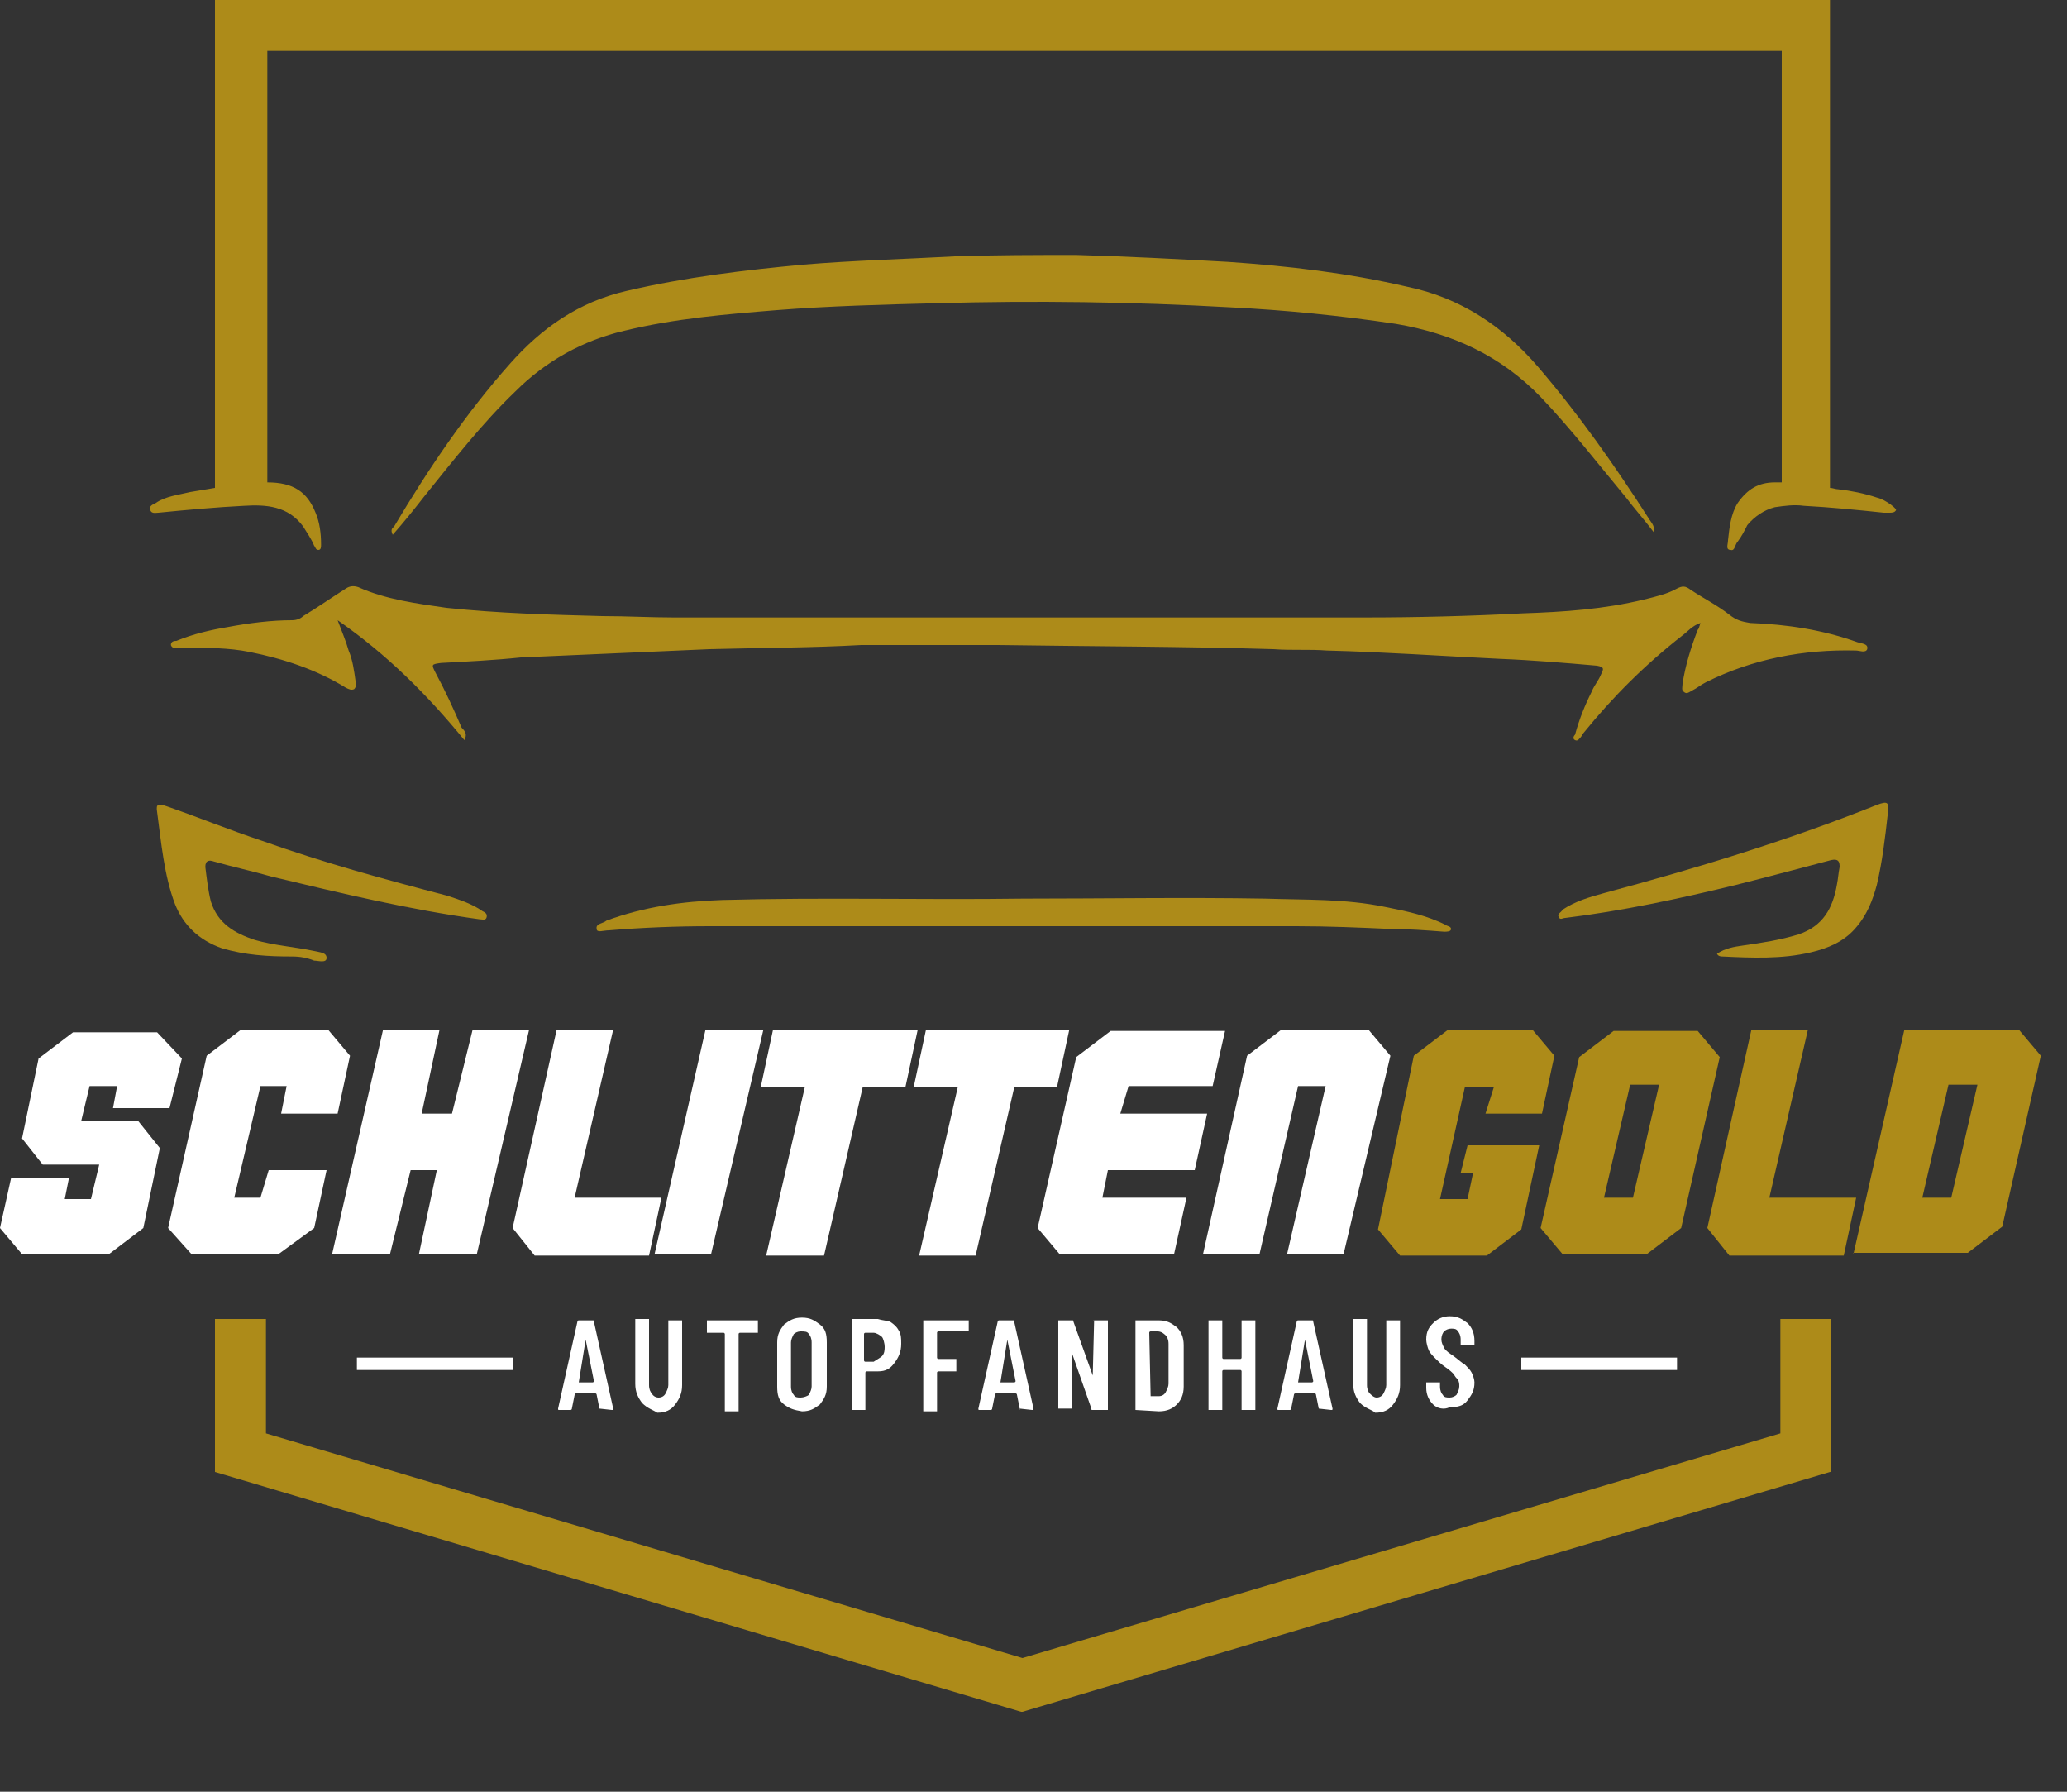 <?xml version="1.0" encoding="utf-8"?>
<!-- Generator: $$$/GeneralStr/196=Adobe Illustrator 27.6.0, SVG Export Plug-In . SVG Version: 6.00 Build 0)  -->
<svg version="1.1" xmlns="http://www.w3.org/2000/svg" xmlns:xlink="http://www.w3.org/1999/xlink" x="0px" y="0px"
	 viewBox="0 0 150 130" style="enable-background:new 0 0 150 130;" xml:space="preserve">
<rect x="0" y="0" width="150" height="130" fill="#333333" stroke="none"/>
<style type="text/css">
	.st0{fill:none;}
	.st1{fill:#FFFFFF;}
	.st2{fill:#AD8B19;}
</style>
<g id="Ebene_3">
	<rect class="st0" width="150" height="130"/>
</g>
<g id="Ebene_2">
	<path class="st1" d="M8.5,78.8h-2l-0.6,2.5H10l1.6,2l-1.2,5.8L7.9,91H1.6L0,89.1l0.8-3.6H5l-0.3,1.5h1.9l0.6-2.5H3.1l-1.5-1.9
		l1.2-5.8l2.5-1.9h6.1l1.8,1.9l-0.9,3.6H8.2L8.5,78.8z"/>
	<path class="st1" d="M12.2,89.1L15,76.6l2.5-1.9h6.3l1.6,1.9l-0.9,4.2h-4.1l0.4-2h-1.9L17,86.9h1.9l0.6-2h4.2l-0.9,4.2L20.2,91
		h-6.3L12.2,89.1z"/>
	<path class="st1" d="M32.8,80.8l1.5-6.1h4.1L34.6,91h-4.2l1.3-6.1h-1.9L28.3,91h-4.2l3.7-16.3h4.1l-1.3,6.1H32.8z"/>
	<path class="st1" d="M44.5,74.7l-2.8,12.2h6.3l-0.9,4.2h-8.3l-1.6-2l3.2-14.4H44.5z"/>
	<path class="st1" d="M51.6,91h-4.1l3.7-16.3h4.2L51.6,91z"/>
	<path class="st1" d="M66.6,74.7l-0.9,4.2h-3.1l-2.8,12.2h-4.2l2.8-12.2h-3.2l0.9-4.2H66.6z"/>
	<path class="st1" d="M77.6,74.7l-0.9,4.2h-3.1l-2.8,12.2h-4.1l2.8-12.2h-3.2l0.9-4.2H77.6z"/>
	<path class="st1" d="M86.1,86.9L85.2,91h-8.3l-1.6-1.9l2.8-12.4l2.5-1.9h8.3L88,78.8h-6.1l-0.6,2h6.3l-0.9,4.1h-6.3l-0.4,2H86.1z"
		/>
	<path class="st1" d="M94.2,78.8L91.4,91h-4.1l3.2-14.4l2.5-1.9h6.3l1.6,1.9L97.5,91h-4.1l2.8-12.2H94.2z"/>
	<path class="st2" d="M102.6,76.6l2.5-1.9h6.1l1.6,1.9l-0.9,4.2h-4.1l0.6-1.9h-2.1l-1.8,8.1h2l0.4-1.9H106l0.5-2h5.2l-1.3,6.1
		l-2.5,1.9h-6.3l-1.6-1.9L102.6,76.6z"/>
	<path class="st2" d="M111.8,89.1l2.8-12.4l2.5-1.9h6.1l1.6,1.9L122,89.1l-2.5,1.9h-6.1L111.8,89.1z M118.5,86.9l1.9-8.2h-2.1
		l-1.9,8.2H118.5z"/>
	<path class="st2" d="M131.2,74.7l-2.8,12.2h6.3l-0.9,4.2h-8.3l-1.6-2l3.2-14.4H131.2z"/>
	<path class="st2" d="M134.5,91l3.7-16.3h8.3l1.6,1.9l-2.8,12.4l-2.5,1.9H134.5z M139.5,86.9h2.1l1.9-8.2h-2.1L139.5,86.9z"/>
	<path class="st1" d="M43.5,102.2l-0.2-1c0,0,0-0.1-0.1-0.1h-1.4c0,0-0.1,0-0.1,0.1l-0.2,1c0,0.1-0.1,0.1-0.1,0.1h-0.8
		c-0.1,0-0.1,0-0.1-0.1l1.4-6.3c0-0.1,0.1-0.1,0.1-0.1h1c0.1,0,0.1,0,0.1,0.1l1.4,6.3l0,0c0,0.1,0,0.1-0.1,0.1L43.5,102.2
		C43.5,102.3,43.5,102.3,43.5,102.2z M42,100.3h1c0,0,0.1,0,0.1-0.1l-0.6-3l0,0l0,0L42,100.3L42,100.3z"/>
	<path class="st1" d="M46.6,101.8c-0.3-0.4-0.5-0.8-0.5-1.4v-4.6v-0.1h0.1H47h0.1v0.1v4.7c0,0.3,0.1,0.5,0.2,0.6
		c0.1,0.2,0.3,0.3,0.5,0.3s0.4-0.1,0.5-0.3s0.2-0.4,0.2-0.6v-4.6v-0.1h0.1h0.8h0.1v0.1v4.6c0,0.6-0.2,1-0.5,1.4s-0.7,0.6-1.3,0.6
		C47.4,102.3,47,102.2,46.6,101.8z"/>
	<path class="st1" d="M55,95.8C55,95.8,55,95.9,55,95.8v0.8v0.1h-0.1h-1.2c0,0-0.1,0-0.1,0.1v5.5v0.1h-0.1h-0.8h-0.1v-0.1v-5.5
		c0,0,0-0.1-0.1-0.1h-1.1h-0.1v-0.1v-0.7v-0.1h0.1H55C54.9,95.8,55,95.8,55,95.8z"/>
	<path class="st1" d="M56.9,101.9c-0.4-0.3-0.5-0.7-0.5-1.3v-3.2c0-0.6,0.2-0.9,0.5-1.3c0.4-0.3,0.7-0.5,1.3-0.5
		c0.6,0,0.9,0.2,1.3,0.5c0.4,0.3,0.5,0.7,0.5,1.3v3.2c0,0.6-0.2,0.9-0.5,1.3c-0.4,0.3-0.7,0.5-1.3,0.5
		C57.6,102.3,57.3,102.2,56.9,101.9z M58.7,101.2c0.1-0.2,0.2-0.4,0.2-0.6v-3.2c0-0.3-0.1-0.5-0.2-0.6c-0.1-0.2-0.3-0.2-0.6-0.2
		c-0.2,0-0.4,0.1-0.5,0.2c-0.1,0.2-0.2,0.4-0.2,0.6v3.2c0,0.3,0.1,0.5,0.2,0.6c0.1,0.2,0.3,0.2,0.5,0.2S58.6,101.3,58.7,101.2z"/>
	<path class="st1" d="M64.6,95.9c0.3,0.2,0.5,0.4,0.6,0.6c0.2,0.3,0.2,0.6,0.2,1c0,0.6-0.2,1-0.5,1.4s-0.6,0.6-1.2,0.6h-0.8
		c0,0-0.1,0-0.1,0.1v2.6v0.1h-0.1h-0.8h-0.1v-0.1v-6.4v-0.1h0.1h1.8C64,95.8,64.3,95.8,64.6,95.9z M64,98.4c0.2-0.2,0.2-0.5,0.2-0.7
		s-0.1-0.6-0.2-0.7s-0.4-0.3-0.6-0.3h-0.6c0,0-0.1,0-0.1,0.1v1.9c0,0,0,0.1,0.1,0.1h0.6C63.7,98.6,63.9,98.5,64,98.4z"/>
	<path class="st1" d="M70.2,96.6C70.2,96.7,70.2,96.7,70.2,96.6h-2.1c0,0-0.1,0-0.1,0.1v1.8c0,0,0,0.1,0.1,0.1h1.2h0.1v0.1v0.7v0.1
		h-0.1h-1.2c0,0-0.1,0-0.1,0.1v2.7v0.1h-0.1h-0.8H67v-0.1v-6.4v-0.1h0.1h3.1h0.1v0.1V96.6L70.2,96.6z"/>
	<path class="st1" d="M74,102.2l-0.2-1c0,0,0-0.1-0.1-0.1h-1.4c0,0-0.1,0-0.1,0.1l-0.2,1c0,0.1-0.1,0.1-0.1,0.1h-0.8
		c-0.1,0-0.1,0-0.1-0.1l1.4-6.3c0-0.1,0.1-0.1,0.1-0.1h1c0.1,0,0.1,0,0.1,0.1l1.4,6.3l0,0c0,0.1,0,0.1-0.1,0.1L74,102.2
		C74.1,102.3,74,102.3,74,102.2z M72.6,100.3h1c0,0,0.1,0,0.1-0.1l-0.6-3l0,0l0,0L72.6,100.3L72.6,100.3z"/>
	<path class="st1" d="M79.4,95.8L79.4,95.8h0.9h0.1v0.1v6.3v0.1h-0.1h-1c-0.1,0-0.1,0-0.1-0.1l-1.4-4l0,0l0,0v3.9v0.1h-0.1h-0.8
		h-0.1v-0.1v-6.2v-0.1h0.1h0.9c0.1,0,0.1,0,0.1,0.1l1.4,3.9l0,0l0,0L79.4,95.8C79.3,95.9,79.3,95.8,79.4,95.8z"/>
	<path class="st1" d="M82.4,102.3C82.4,102.3,82.4,102.2,82.4,102.3v-6.4v-0.1h0.1h1.6c0.6,0,0.9,0.2,1.3,0.5
		c0.3,0.3,0.5,0.7,0.5,1.3v3c0,0.6-0.2,1-0.5,1.3c-0.3,0.3-0.7,0.5-1.3,0.5L82.4,102.3C82.5,102.3,82.4,102.3,82.4,102.3z
		 M83.5,101.3h0.6c0.2,0,0.4-0.1,0.5-0.3s0.2-0.4,0.2-0.6v-2.9c0-0.3-0.1-0.5-0.2-0.6s-0.3-0.3-0.6-0.3h-0.5c0,0-0.1,0-0.1,0.1
		L83.5,101.3L83.5,101.3z"/>
	<path class="st1" d="M90.1,95.8C90.2,95.8,90.2,95.8,90.1,95.8H91h0.1v0.1v6.3v0.1H91h-0.8h-0.1v-0.1v-2.7c0,0,0-0.1-0.1-0.1h-1.2
		c0,0-0.1,0-0.1,0.1v2.7v0.1h-0.1h-0.8h-0.1v-0.1v-6.3v-0.1h0.1h0.8h0.1v0.1v2.6c0,0,0,0.1,0.1,0.1H90c0,0,0.1,0,0.1-0.1V95.8
		C90.1,95.9,90.1,95.8,90.1,95.8z"/>
	<path class="st1" d="M95.7,102.2l-0.2-1c0,0,0-0.1-0.1-0.1H94c0,0-0.1,0-0.1,0.1l-0.2,1c0,0.1-0.1,0.1-0.1,0.1h-0.8
		c-0.1,0-0.1,0-0.1-0.1l1.4-6.3c0-0.1,0.1-0.1,0.1-0.1h1c0.1,0,0.1,0,0.1,0.1l1.4,6.3l0,0c0,0.1,0,0.1-0.1,0.1L95.7,102.2
		C95.7,102.3,95.7,102.3,95.7,102.2z M94.2,100.3h1c0,0,0.1,0,0.1-0.1l-0.6-3l0,0l0,0L94.2,100.3L94.2,100.3z"/>
	<path class="st1" d="M98.7,101.8c-0.3-0.4-0.5-0.8-0.5-1.4v-4.6v-0.1h0.1h0.8h0.1v0.1v4.7c0,0.3,0.1,0.5,0.2,0.6s0.3,0.3,0.5,0.3
		c0.2,0,0.4-0.1,0.5-0.3s0.2-0.4,0.2-0.6v-4.6v-0.1h0.1h0.8h0.1v0.1v4.6c0,0.6-0.2,1-0.5,1.4s-0.7,0.6-1.3,0.6
		C99.6,102.3,99.1,102.2,98.7,101.8z"/>
	<path class="st1" d="M104,101.9c-0.3-0.3-0.5-0.7-0.5-1.2v-0.3v-0.1h0.1h0.8h0.1v0.1v0.2c0,0.3,0.1,0.5,0.2,0.6
		c0.1,0.2,0.3,0.2,0.5,0.2s0.4-0.1,0.5-0.2c0.1-0.2,0.2-0.4,0.2-0.6c0-0.2,0-0.3-0.1-0.5c-0.1-0.1-0.2-0.2-0.3-0.4
		c-0.1-0.1-0.3-0.3-0.6-0.5c-0.3-0.2-0.6-0.5-0.7-0.6c-0.2-0.2-0.4-0.4-0.5-0.6s-0.2-0.6-0.2-0.8c0-0.6,0.2-0.9,0.5-1.2
		s0.7-0.5,1.2-0.5c0.6,0,0.9,0.2,1.3,0.5c0.3,0.3,0.5,0.7,0.5,1.3v0.2v0.1h-0.1h-0.8H106v-0.1v-0.3c0-0.3-0.1-0.5-0.2-0.6
		c-0.1-0.2-0.3-0.2-0.5-0.2s-0.4,0.1-0.5,0.2c-0.1,0.1-0.2,0.3-0.2,0.6c0,0.2,0.1,0.4,0.2,0.6c0.1,0.2,0.4,0.4,0.7,0.6
		c0.4,0.3,0.6,0.5,0.8,0.6c0.2,0.2,0.4,0.4,0.5,0.6c0.1,0.2,0.2,0.5,0.2,0.7c0,0.6-0.2,0.9-0.5,1.3c-0.3,0.4-0.7,0.5-1.3,0.5
		C104.8,102.3,104.3,102.2,104,101.9z"/>
	<path class="st2" d="M33.7,53.7c-2.7-3.3-5.6-6.2-9.2-8.7c0.3,0.8,0.6,1.5,0.8,2.2c0.3,0.7,0.4,1.5,0.5,2.2c0,0.2,0.1,0.4-0.1,0.6
		c-0.2,0.1-0.4,0-0.6-0.1c-2.1-1.3-4.5-2.1-7-2.6C16.6,47,15.1,47,13.5,47c-0.2,0-0.4,0-0.5,0c-0.2,0-0.5,0.1-0.6-0.2
		c0-0.3,0.3-0.3,0.4-0.3c1.2-0.5,2.5-0.8,3.7-1c1.6-0.3,3.2-0.5,4.7-0.5c0.3,0,0.6-0.1,0.8-0.3c1-0.6,2-1.3,3.1-2
		c0.3-0.2,0.6-0.2,0.9-0.1c2,0.9,4.3,1.2,6.4,1.5c3.8,0.4,7.5,0.5,11.3,0.6c1.8,0,3.5,0.1,5.2,0.1c16.7,0,33.4,0,50.1,0
		c3.8,0,7.7-0.1,11.5-0.3c3-0.1,5.9-0.3,8.8-1c0.8-0.2,1.7-0.4,2.4-0.8c0.4-0.2,0.6-0.2,1,0.1c0.9,0.6,1.9,1.1,2.8,1.8
		c0.5,0.4,0.9,0.5,1.5,0.6c2.7,0.1,5.3,0.5,7.8,1.4c0.3,0.1,0.8,0.1,0.7,0.5c-0.1,0.3-0.6,0.1-0.8,0.1c-3.8-0.1-7.5,0.6-10.9,2.3
		c-0.4,0.2-0.6,0.4-1,0.6c-0.2,0.1-0.4,0.3-0.6,0.1c-0.2-0.1-0.1-0.4-0.1-0.6c0.2-1.3,0.6-2.6,1.1-3.9c0.1-0.1,0.1-0.2,0.2-0.5
		c-0.6,0.2-0.9,0.6-1.3,0.9c-2.7,2.1-5.1,4.5-7.2,7.1c-0.1,0.1-0.1,0.2-0.2,0.3c-0.1,0.1-0.2,0.3-0.4,0.2c-0.2-0.1-0.1-0.3,0-0.4
		c0.3-1.1,0.7-2.1,1.2-3.1c0.2-0.5,0.5-0.8,0.7-1.3c0.2-0.4,0.2-0.5-0.3-0.6c-2.3-0.2-4.6-0.4-7.1-0.5c-4.2-0.2-8.4-0.5-12.5-0.6
		c-1.3-0.1-2.6,0-3.9-0.1c-6.7-0.2-13.4-0.2-20-0.3c-3.3,0-6.6,0-9.9,0C59,47,55.3,47,51.5,47.1c-4.5,0.2-9.2,0.4-13.7,0.6
		c-1.9,0.2-3.9,0.3-5.8,0.4c-0.7,0.1-0.7,0.1-0.4,0.7c0.7,1.3,1.3,2.6,1.9,4C33.8,53.1,33.9,53.3,33.7,53.7z"/>
	<path class="st2" d="M120,38.6c-0.6-0.8-1.4-1.7-2-2.5c-2-2.4-4-5-6.2-7.3c-2.9-3-6.4-4.6-10.5-5.3c-4-0.6-8-1-12-1.2
		c-7.1-0.4-14.2-0.5-21.3-0.3c-3.9,0.1-7.8,0.2-11.6,0.5c-3.7,0.3-7.4,0.6-11.1,1.5c-3,0.7-5.7,2.2-7.9,4.4c-2.4,2.3-4.5,5-6.6,7.6
		c-0.7,0.9-1.5,1.9-2.3,2.8c-0.2-0.4,0-0.5,0.1-0.6C31.1,34,33.8,30,37,26.4c2.3-2.6,5-4.5,8.5-5.3c4.3-1,8.5-1.5,12.8-1.9
		c3.6-0.3,7.3-0.4,11-0.6c3-0.1,5.8-0.1,8.8-0.1c3.7,0.1,7.4,0.3,11,0.5c4.4,0.3,8.7,0.8,13,1.8c3.9,0.8,7,2.9,9.5,5.8
		c3,3.5,5.6,7.2,8.1,11.1C119.9,38,120.1,38.2,120,38.6z"/>
	<path class="st2" d="M74.3,65.2c5.8,0,11.7-0.1,17.5,0c2.9,0.1,5.8,0,8.7,0.6c1.5,0.3,3,0.6,4.4,1.3c0.1,0.1,0.4,0.1,0.4,0.3
		c0,0.2-0.3,0.2-0.5,0.2c-1.3-0.1-2.6-0.2-3.9-0.2c-2.2-0.1-4.5-0.2-6.8-0.2c-14.2,0-28.4,0-42.6,0c-2.4,0-4.9,0.1-7.3,0.3
		c-0.4,0-0.9,0.2-0.9-0.1c-0.1-0.4,0.5-0.4,0.7-0.6c2.7-1,5.5-1.4,8.4-1.5C59.8,65.1,67,65.3,74.3,65.2z"/>
	<path class="st2" d="M124.6,69.2c0.6-0.4,1.2-0.5,1.9-0.6c1.4-0.2,2.7-0.4,4-0.8c1.8-0.6,2.5-1.9,2.8-3.6c0.1-0.5,0.1-0.8,0.2-1.3
		c0-0.4-0.1-0.6-0.6-0.5c-2.3,0.6-4.5,1.2-6.9,1.8c-4.1,1-8.3,1.9-12.4,2.4c-0.2,0-0.4,0.2-0.5-0.1c-0.1-0.2,0.2-0.3,0.3-0.5
		c0.9-0.6,1.9-0.9,3-1.2c6.7-1.8,13.3-3.8,19.8-6.4c0.8-0.3,0.9-0.2,0.8,0.6c-0.2,1.8-0.4,3.5-0.8,5.2c-0.3,1.1-0.7,2.2-1.6,3.2
		c-0.8,0.9-1.9,1.4-3.2,1.7c-2.1,0.5-4.3,0.4-6.4,0.3C124.9,69.4,124.7,69.4,124.6,69.2z"/>
	<path class="st2" d="M21.2,69.4c-1.8,0-3.4-0.1-5.1-0.6c-1.7-0.6-2.8-1.7-3.4-3.2c-0.8-2.1-1-4.5-1.3-6.7c-0.1-0.6,0.1-0.6,0.7-0.4
		c2.3,0.8,4.5,1.7,6.9,2.5c4.5,1.6,8.9,2.8,13.5,4c0.9,0.3,1.8,0.6,2.5,1.1c0.2,0.1,0.4,0.2,0.3,0.5c-0.1,0.2-0.3,0.1-0.5,0.1
		c-5.1-0.7-10.1-1.9-15.1-3.1c-1.4-0.4-2.8-0.7-4.2-1.1c-0.3-0.1-0.6-0.1-0.6,0.4c0.1,0.8,0.2,1.7,0.4,2.5c0.5,1.6,1.7,2.3,3.2,2.8
		c1.4,0.4,2.9,0.5,4.3,0.8c0.4,0.1,0.9,0.1,0.9,0.5c0,0.4-0.6,0.2-0.9,0.2C22.3,69.5,21.8,69.4,21.2,69.4z"/>
	<rect x="110.4" y="98.5" class="st1" width="11.3" height="0.9"/>
	<rect x="25.9" y="98.5" class="st1" width="11.3" height="0.9"/>
	<path class="st2" d="M137.2,36.6c-0.3-0.2-0.6-0.4-1-0.5c-0.9-0.3-1.9-0.5-2.8-0.6c-0.2,0-0.4-0.1-0.6-0.1V3.7V0l0,0H15.6l0,0v3.7
		v31.7c-0.6,0.1-1.2,0.2-1.8,0.3c-0.8,0.2-1.8,0.3-2.5,0.8c-0.2,0.1-0.5,0.2-0.4,0.5c0.1,0.3,0.4,0.2,0.6,0.2c2-0.2,4.2-0.4,6.2-0.5
		c1.6-0.1,3.2,0,4.3,1.5c0.3,0.5,0.6,0.9,0.8,1.4c0.1,0.1,0.1,0.3,0.3,0.3s0.2-0.2,0.2-0.4c0-0.8-0.1-1.6-0.4-2.3
		c-0.6-1.5-1.6-2.2-3.5-2.2V3.7h109.9V35c-0.2,0-0.4,0-0.5,0c-1.2,0-2,0.5-2.7,1.5c-0.5,0.8-0.6,1.8-0.7,2.7c0,0.3-0.2,0.7,0.2,0.7
		c0.3,0.1,0.3-0.4,0.5-0.6c0.3-0.4,0.5-0.8,0.7-1.2c0.5-0.6,1.2-1.1,2-1.3c0.7-0.1,1.4-0.2,2.1-0.1c1.9,0.1,3.9,0.3,5.8,0.5
		c0.1,0,0.3,0,0.4,0c0.2,0,0.4,0,0.5-0.2C137.5,36.8,137.3,36.7,137.2,36.6z"/>
	<polygon class="st2" points="129.2,95.7 129.2,104 74.2,120.3 19.3,104 19.3,95.7 15.6,95.7 15.6,106.8 74.1,124.2 74.1,124.2 
		74.2,124.2 74.2,124.2 74.2,124.2 132.8,106.8 132.9,106.8 132.9,95.7 	"/>
</g>
</svg>

